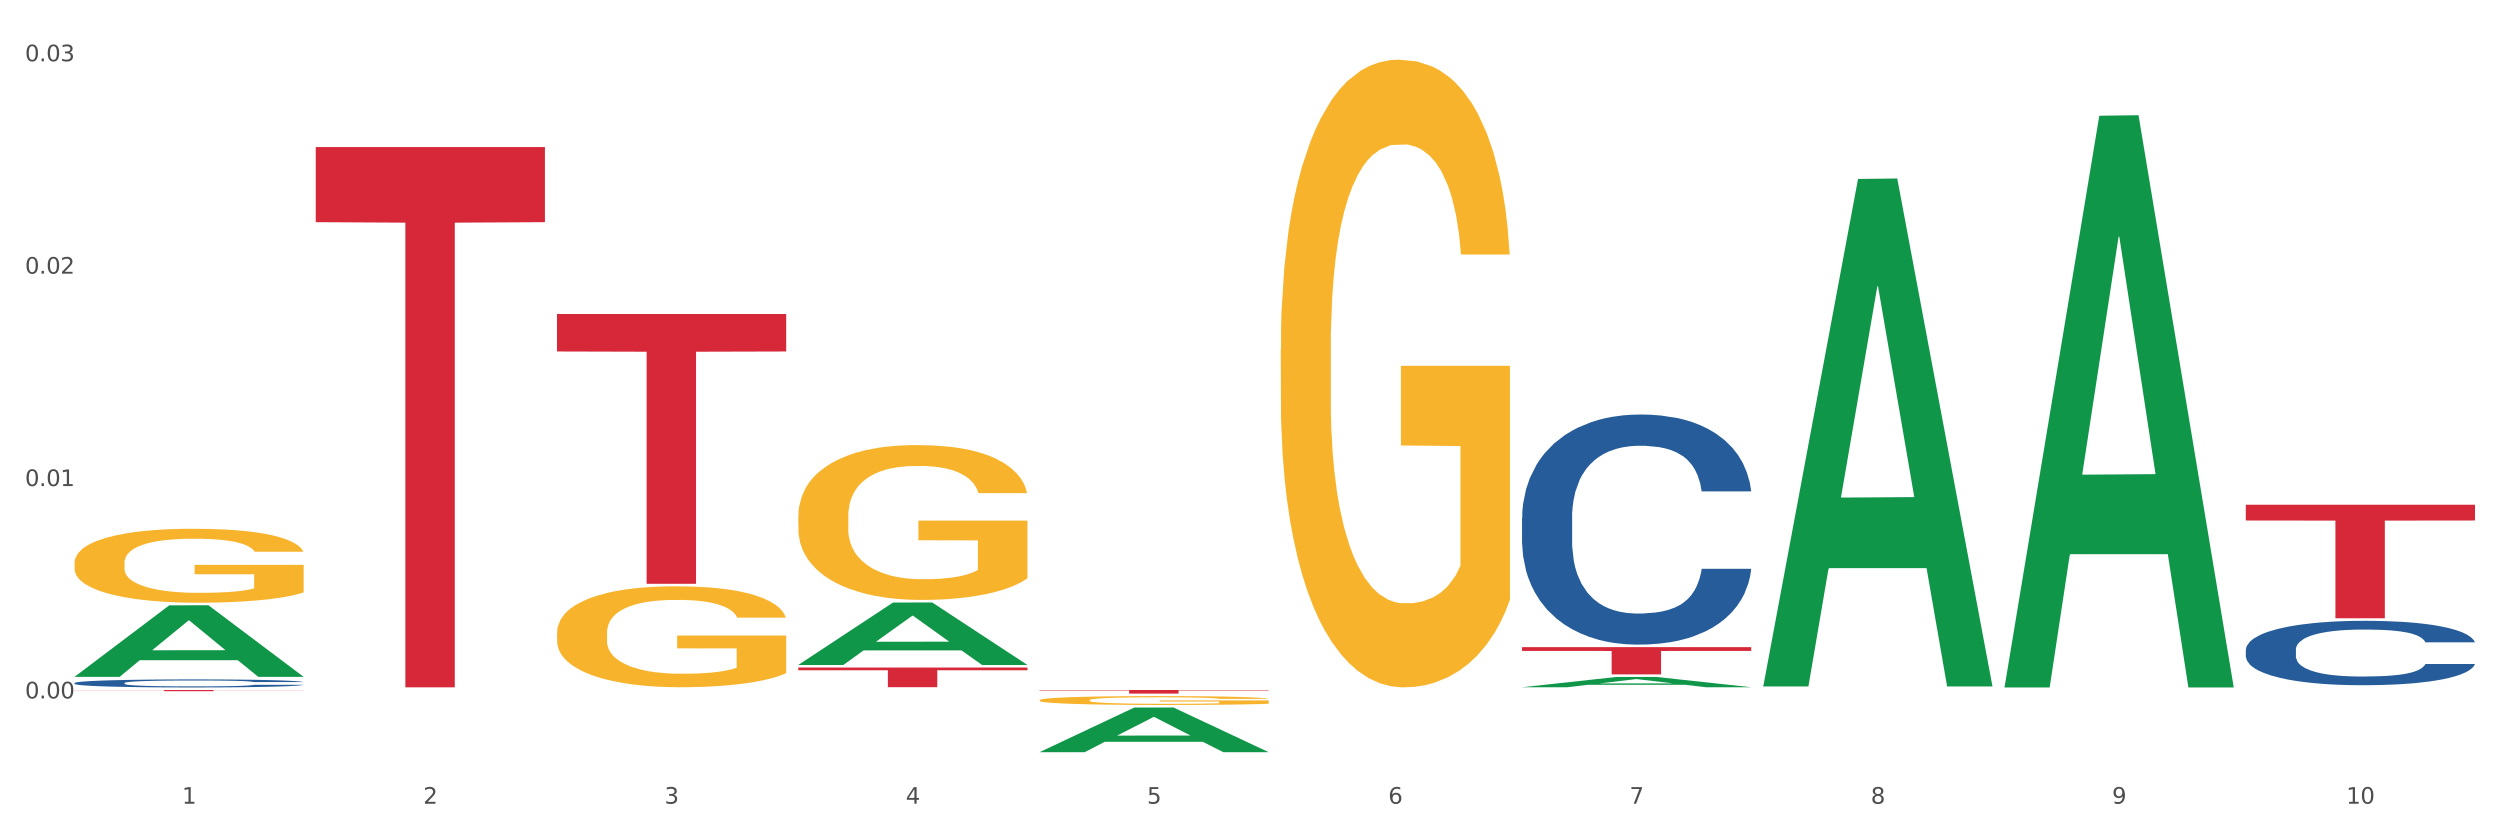 <?xml version="1.0" encoding="utf-8" standalone="no"?>
<!DOCTYPE svg PUBLIC "-//W3C//DTD SVG 1.1//EN"
  "http://www.w3.org/Graphics/SVG/1.1/DTD/svg11.dtd">
<svg xmlns:xlink="http://www.w3.org/1999/xlink" width="1080pt" height="360pt" viewBox="0 0 1080 360" xmlns="http://www.w3.org/2000/svg" version="1.1">
 <rect x="0" y="0" width="1080" height="360" fill="#333333" stroke="none"/>
 <defs>
  <style type="text/css">*{stroke-linejoin: round; stroke-linecap: butt}</style>
 </defs>
 <g id="figure_1">
  <g id="patch_1">
   <path d="M 0 360 
L 1080 360 
L 1080 0 
L 0 0 
z
" style="fill: #ffffff; stroke: #ffffff; stroke-linejoin: miter"/>
  </g>
  <g id="axes_1">
   <g id="matplotlib.axis_1">
    <g id="xtick_1">
     <g id="text_1">
      <!-- 1 -->
      <g style="fill: #4d4d4d" transform="translate(78.627 347.204) scale(0.096 -0.096)">
       <defs>
        <path id="DejaVuSans-31" d="M 794 531 
L 1825 531 
L 1825 4091 
L 703 3866 
L 703 4441 
L 1819 4666 
L 2450 4666 
L 2450 531 
L 3481 531 
L 3481 0 
L 794 0 
L 794 531 
z
" transform="scale(0.016)"/>
       </defs>
       <use xlink:href="#DejaVuSans-31"/>
      </g>
     </g>
    </g>
    <g id="xtick_2">
     <g id="text_2">
      <!-- 2 -->
      <g style="fill: #4d4d4d" transform="translate(182.851 347.204) scale(0.096 -0.096)">
       <defs>
        <path id="DejaVuSans-32" d="M 1228 531 
L 3431 531 
L 3431 0 
L 469 0 
L 469 531 
Q 828 903 1448 1529 
Q 2069 2156 2228 2338 
Q 2531 2678 2651 2914 
Q 2772 3150 2772 3378 
Q 2772 3750 2511 3984 
Q 2250 4219 1831 4219 
Q 1534 4219 1204 4116 
Q 875 4013 500 3803 
L 500 4441 
Q 881 4594 1212 4672 
Q 1544 4750 1819 4750 
Q 2544 4750 2975 4387 
Q 3406 4025 3406 3419 
Q 3406 3131 3298 2873 
Q 3191 2616 2906 2266 
Q 2828 2175 2409 1742 
Q 1991 1309 1228 531 
z
" transform="scale(0.016)"/>
       </defs>
       <use xlink:href="#DejaVuSans-32"/>
      </g>
     </g>
    </g>
    <g id="xtick_3">
     <g id="text_3">
      <!-- 3 -->
      <g style="fill: #4d4d4d" transform="translate(287.074 347.204) scale(0.096 -0.096)">
       <defs>
        <path id="DejaVuSans-33" d="M 2597 2516 
Q 3050 2419 3304 2112 
Q 3559 1806 3559 1356 
Q 3559 666 3084 287 
Q 2609 -91 1734 -91 
Q 1441 -91 1130 -33 
Q 819 25 488 141 
L 488 750 
Q 750 597 1062 519 
Q 1375 441 1716 441 
Q 2309 441 2620 675 
Q 2931 909 2931 1356 
Q 2931 1769 2642 2001 
Q 2353 2234 1838 2234 
L 1294 2234 
L 1294 2753 
L 1863 2753 
Q 2328 2753 2575 2939 
Q 2822 3125 2822 3475 
Q 2822 3834 2567 4026 
Q 2313 4219 1838 4219 
Q 1578 4219 1281 4162 
Q 984 4106 628 3988 
L 628 4550 
Q 988 4650 1302 4700 
Q 1616 4750 1894 4750 
Q 2613 4750 3031 4423 
Q 3450 4097 3450 3541 
Q 3450 3153 3228 2886 
Q 3006 2619 2597 2516 
z
" transform="scale(0.016)"/>
       </defs>
       <use xlink:href="#DejaVuSans-33"/>
      </g>
     </g>
    </g>
    <g id="xtick_4">
     <g id="text_4">
      <!-- 4 -->
      <g style="fill: #4d4d4d" transform="translate(391.298 347.204) scale(0.096 -0.096)">
       <defs>
        <path id="DejaVuSans-34" d="M 2419 4116 
L 825 1625 
L 2419 1625 
L 2419 4116 
z
M 2253 4666 
L 3047 4666 
L 3047 1625 
L 3713 1625 
L 3713 1100 
L 3047 1100 
L 3047 0 
L 2419 0 
L 2419 1100 
L 313 1100 
L 313 1709 
L 2253 4666 
z
" transform="scale(0.016)"/>
       </defs>
       <use xlink:href="#DejaVuSans-34"/>
      </g>
     </g>
    </g>
    <g id="xtick_5">
     <g id="text_5">
      <!-- 5 -->
      <g style="fill: #4d4d4d" transform="translate(495.522 347.204) scale(0.096 -0.096)">
       <defs>
        <path id="DejaVuSans-35" d="M 691 4666 
L 3169 4666 
L 3169 4134 
L 1269 4134 
L 1269 2991 
Q 1406 3038 1543 3061 
Q 1681 3084 1819 3084 
Q 2600 3084 3056 2656 
Q 3513 2228 3513 1497 
Q 3513 744 3044 326 
Q 2575 -91 1722 -91 
Q 1428 -91 1123 -41 
Q 819 9 494 109 
L 494 744 
Q 775 591 1075 516 
Q 1375 441 1709 441 
Q 2250 441 2565 725 
Q 2881 1009 2881 1497 
Q 2881 1984 2565 2268 
Q 2250 2553 1709 2553 
Q 1456 2553 1204 2497 
Q 953 2441 691 2322 
L 691 4666 
z
" transform="scale(0.016)"/>
       </defs>
       <use xlink:href="#DejaVuSans-35"/>
      </g>
     </g>
    </g>
    <g id="xtick_6">
     <g id="text_6">
      <!-- 6 -->
      <g style="fill: #4d4d4d" transform="translate(599.745 347.204) scale(0.096 -0.096)">
       <defs>
        <path id="DejaVuSans-36" d="M 2113 2584 
Q 1688 2584 1439 2293 
Q 1191 2003 1191 1497 
Q 1191 994 1439 701 
Q 1688 409 2113 409 
Q 2538 409 2786 701 
Q 3034 994 3034 1497 
Q 3034 2003 2786 2293 
Q 2538 2584 2113 2584 
z
M 3366 4563 
L 3366 3988 
Q 3128 4100 2886 4159 
Q 2644 4219 2406 4219 
Q 1781 4219 1451 3797 
Q 1122 3375 1075 2522 
Q 1259 2794 1537 2939 
Q 1816 3084 2150 3084 
Q 2853 3084 3261 2657 
Q 3669 2231 3669 1497 
Q 3669 778 3244 343 
Q 2819 -91 2113 -91 
Q 1303 -91 875 529 
Q 447 1150 447 2328 
Q 447 3434 972 4092 
Q 1497 4750 2381 4750 
Q 2619 4750 2861 4703 
Q 3103 4656 3366 4563 
z
" transform="scale(0.016)"/>
       </defs>
       <use xlink:href="#DejaVuSans-36"/>
      </g>
     </g>
    </g>
    <g id="xtick_7">
     <g id="text_7">
      <!-- 7 -->
      <g style="fill: #4d4d4d" transform="translate(703.969 347.204) scale(0.096 -0.096)">
       <defs>
        <path id="DejaVuSans-37" d="M 525 4666 
L 3525 4666 
L 3525 4397 
L 1831 0 
L 1172 0 
L 2766 4134 
L 525 4134 
L 525 4666 
z
" transform="scale(0.016)"/>
       </defs>
       <use xlink:href="#DejaVuSans-37"/>
      </g>
     </g>
    </g>
    <g id="xtick_8">
     <g id="text_8">
      <!-- 8 -->
      <g style="fill: #4d4d4d" transform="translate(808.193 347.204) scale(0.096 -0.096)">
       <defs>
        <path id="DejaVuSans-38" d="M 2034 2216 
Q 1584 2216 1326 1975 
Q 1069 1734 1069 1313 
Q 1069 891 1326 650 
Q 1584 409 2034 409 
Q 2484 409 2743 651 
Q 3003 894 3003 1313 
Q 3003 1734 2745 1975 
Q 2488 2216 2034 2216 
z
M 1403 2484 
Q 997 2584 770 2862 
Q 544 3141 544 3541 
Q 544 4100 942 4425 
Q 1341 4750 2034 4750 
Q 2731 4750 3128 4425 
Q 3525 4100 3525 3541 
Q 3525 3141 3298 2862 
Q 3072 2584 2669 2484 
Q 3125 2378 3379 2068 
Q 3634 1759 3634 1313 
Q 3634 634 3220 271 
Q 2806 -91 2034 -91 
Q 1263 -91 848 271 
Q 434 634 434 1313 
Q 434 1759 690 2068 
Q 947 2378 1403 2484 
z
M 1172 3481 
Q 1172 3119 1398 2916 
Q 1625 2713 2034 2713 
Q 2441 2713 2670 2916 
Q 2900 3119 2900 3481 
Q 2900 3844 2670 4047 
Q 2441 4250 2034 4250 
Q 1625 4250 1398 4047 
Q 1172 3844 1172 3481 
z
" transform="scale(0.016)"/>
       </defs>
       <use xlink:href="#DejaVuSans-38"/>
      </g>
     </g>
    </g>
    <g id="xtick_9">
     <g id="text_9">
      <!-- 9 -->
      <g style="fill: #4d4d4d" transform="translate(912.416 347.204) scale(0.096 -0.096)">
       <defs>
        <path id="DejaVuSans-39" d="M 703 97 
L 703 672 
Q 941 559 1184 500 
Q 1428 441 1663 441 
Q 2288 441 2617 861 
Q 2947 1281 2994 2138 
Q 2813 1869 2534 1725 
Q 2256 1581 1919 1581 
Q 1219 1581 811 2004 
Q 403 2428 403 3163 
Q 403 3881 828 4315 
Q 1253 4750 1959 4750 
Q 2769 4750 3195 4129 
Q 3622 3509 3622 2328 
Q 3622 1225 3098 567 
Q 2575 -91 1691 -91 
Q 1453 -91 1209 -44 
Q 966 3 703 97 
z
M 1959 2075 
Q 2384 2075 2632 2365 
Q 2881 2656 2881 3163 
Q 2881 3666 2632 3958 
Q 2384 4250 1959 4250 
Q 1534 4250 1286 3958 
Q 1038 3666 1038 3163 
Q 1038 2656 1286 2365 
Q 1534 2075 1959 2075 
z
" transform="scale(0.016)"/>
       </defs>
       <use xlink:href="#DejaVuSans-39"/>
      </g>
     </g>
    </g>
    <g id="xtick_10">
     <g id="text_10">
      <!-- 10 -->
      <g style="fill: #4d4d4d" transform="translate(1013.586 347.204) scale(0.096 -0.096)">
       <defs>
        <path id="DejaVuSans-30" d="M 2034 4250 
Q 1547 4250 1301 3770 
Q 1056 3291 1056 2328 
Q 1056 1369 1301 889 
Q 1547 409 2034 409 
Q 2525 409 2770 889 
Q 3016 1369 3016 2328 
Q 3016 3291 2770 3770 
Q 2525 4250 2034 4250 
z
M 2034 4750 
Q 2819 4750 3233 4129 
Q 3647 3509 3647 2328 
Q 3647 1150 3233 529 
Q 2819 -91 2034 -91 
Q 1250 -91 836 529 
Q 422 1150 422 2328 
Q 422 3509 836 4129 
Q 1250 4750 2034 4750 
z
" transform="scale(0.016)"/>
       </defs>
       <use xlink:href="#DejaVuSans-31"/>
       <use xlink:href="#DejaVuSans-30" transform="translate(63.623 0)"/>
      </g>
     </g>
    </g>
    <g id="xtick_11"/>
    <g id="xtick_12"/>
    <g id="xtick_13"/>
    <g id="xtick_14"/>
    <g id="xtick_15"/>
    <g id="xtick_16"/>
    <g id="xtick_17"/>
    <g id="xtick_18"/>
    <g id="xtick_19"/>
   </g>
   <g id="matplotlib.axis_2">
    <g id="ytick_1">
     <g id="text_11">
      <!-- 0.00 -->
      <g style="fill: #4d4d4d" transform="translate(10.8 301.715) scale(0.096 -0.096)">
       <defs>
        <path id="DejaVuSans-2e" d="M 684 794 
L 1344 794 
L 1344 0 
L 684 0 
L 684 794 
z
" transform="scale(0.016)"/>
       </defs>
       <use xlink:href="#DejaVuSans-30"/>
       <use xlink:href="#DejaVuSans-2e" transform="translate(63.623 0)"/>
       <use xlink:href="#DejaVuSans-30" transform="translate(95.41 0)"/>
       <use xlink:href="#DejaVuSans-30" transform="translate(159.033 0)"/>
      </g>
     </g>
    </g>
    <g id="ytick_2">
     <g id="text_12">
      <!-- 0.01 -->
      <g style="fill: #4d4d4d" transform="translate(10.8 209.969) scale(0.096 -0.096)">
       <use xlink:href="#DejaVuSans-30"/>
       <use xlink:href="#DejaVuSans-2e" transform="translate(63.623 0)"/>
       <use xlink:href="#DejaVuSans-30" transform="translate(95.41 0)"/>
       <use xlink:href="#DejaVuSans-31" transform="translate(159.033 0)"/>
      </g>
     </g>
    </g>
    <g id="ytick_3">
     <g id="text_13">
      <!-- 0.02 -->
      <g style="fill: #4d4d4d" transform="translate(10.8 118.223) scale(0.096 -0.096)">
       <use xlink:href="#DejaVuSans-30"/>
       <use xlink:href="#DejaVuSans-2e" transform="translate(63.623 0)"/>
       <use xlink:href="#DejaVuSans-30" transform="translate(95.41 0)"/>
       <use xlink:href="#DejaVuSans-32" transform="translate(159.033 0)"/>
      </g>
     </g>
    </g>
    <g id="ytick_4">
     <g id="text_14">
      <!-- 0.03 -->
      <g style="fill: #4d4d4d" transform="translate(10.8 26.476) scale(0.096 -0.096)">
       <use xlink:href="#DejaVuSans-30"/>
       <use xlink:href="#DejaVuSans-2e" transform="translate(63.623 0)"/>
       <use xlink:href="#DejaVuSans-30" transform="translate(95.41 0)"/>
       <use xlink:href="#DejaVuSans-33" transform="translate(159.033 0)"/>
      </g>
     </g>
    </g>
    <g id="ytick_5"/>
    <g id="ytick_6"/>
    <g id="ytick_7"/>
   </g>
   <g id="PolyCollection_1">
    <path d="M 32.175 292.358 
L 32.277 292.329 
L 73.107 261.501 
L 90.051 261.472 
L 131.187 292.416 
L 111.589 292.416 
L 102.709 285.21 
L 60.552 285.21 
L 60.246 285.327 
L 51.671 292.416 
L 32.175 292.416 
L 32.175 292.358 
L 65.86 280.91 
L 97.401 280.881 
L 81.783 268.067 
L 81.579 268.009 
L 81.375 268.096 
L 65.758 280.881 
L 65.86 280.91 
L 32.175 292.358 
z
" clip-path="url(#p66485e012e)" style="fill: #109648"/>
    <path d="M 344.846 223.187 
L 344.963 223.126 
L 344.963 220.926 
L 345.197 219.032 
L 346.366 214.449 
L 348.119 210.661 
L 349.405 208.644 
L 350.691 206.995 
L 352.21 205.345 
L 354.081 203.634 
L 357.471 201.129 
L 359.575 199.846 
L 362.147 198.501 
L 366.823 196.546 
L 370.213 195.446 
L 373.72 194.53 
L 379.448 193.43 
L 383.188 192.941 
L 387.163 192.574 
L 391.956 192.33 
L 395.579 192.269 
L 403.529 192.452 
L 410.309 193.002 
L 413.582 193.43 
L 417.79 194.163 
L 420.011 194.652 
L 423.635 195.629 
L 427.376 196.913 
L 429.947 198.012 
L 433.805 200.09 
L 436.728 202.168 
L 439.416 204.734 
L 440.819 206.506 
L 441.871 208.156 
L 442.806 210.05 
L 443.741 213.044 
L 422.7 213.044 
L 421.882 210.905 
L 420.596 208.889 
L 418.725 206.934 
L 417.089 205.712 
L 414.283 204.184 
L 411.711 203.206 
L 409.023 202.473 
L 405.75 201.862 
L 403.178 201.556 
L 399.554 201.312 
L 392.423 201.373 
L 387.63 201.862 
L 384.357 202.473 
L 382.253 203.023 
L 380.383 203.634 
L 378.279 204.489 
L 375.824 205.773 
L 374.07 206.934 
L 372.317 208.4 
L 370.914 209.867 
L 369.628 211.577 
L 368.576 213.411 
L 367.758 215.305 
L 367.056 217.627 
L 366.472 221.476 
L 366.472 229.847 
L 366.706 231.742 
L 367.29 234.247 
L 367.992 236.141 
L 369.161 238.402 
L 370.213 239.929 
L 372.2 242.129 
L 374.421 243.962 
L 376.174 245.123 
L 377.928 246.101 
L 380.967 247.445 
L 384.357 248.545 
L 387.28 249.217 
L 391.254 249.828 
L 393.943 250.073 
L 396.281 250.195 
L 402.009 250.195 
L 406.1 250.011 
L 410.659 249.584 
L 414.166 249.034 
L 417.089 248.362 
L 420.362 247.262 
L 422.466 246.223 
L 422.466 233.452 
L 396.748 233.391 
L 396.748 224.898 
L 443.858 224.898 
L 443.858 249.828 
L 441.871 251.111 
L 439.65 252.272 
L 437.312 253.311 
L 433.805 254.594 
L 429.597 255.816 
L 425.856 256.672 
L 421.882 257.405 
L 417.206 258.077 
L 411.127 258.688 
L 407.386 258.933 
L 402.71 259.116 
L 397.216 259.177 
L 392.423 259.055 
L 387.747 258.749 
L 382.838 258.199 
L 378.045 257.405 
L 374.421 256.611 
L 370.797 255.633 
L 366.94 254.35 
L 363.9 253.128 
L 361.562 252.028 
L 358.99 250.622 
L 356.185 248.789 
L 354.081 247.14 
L 352.21 245.429 
L 350.223 243.229 
L 348.82 241.335 
L 347.418 238.952 
L 346.599 237.18 
L 345.664 234.43 
L 344.963 230.581 
L 344.846 223.187 
z
" clip-path="url(#p66485e012e)" style="fill: #f7b32b"/>
    <path d="M 449.069 302.486 
L 449.186 302.482 
L 449.186 302.356 
L 449.42 302.248 
L 450.589 301.985 
L 452.343 301.767 
L 453.628 301.652 
L 454.914 301.557 
L 456.434 301.463 
L 458.304 301.364 
L 461.694 301.221 
L 463.799 301.147 
L 466.37 301.07 
L 471.046 300.958 
L 474.436 300.895 
L 477.943 300.842 
L 483.671 300.779 
L 487.412 300.751 
L 491.386 300.73 
L 496.179 300.716 
L 499.803 300.713 
L 507.752 300.723 
L 514.532 300.755 
L 517.805 300.779 
L 522.014 300.821 
L 524.235 300.849 
L 527.859 300.905 
L 531.599 300.979 
L 534.171 301.042 
L 538.029 301.161 
L 540.951 301.28 
L 543.64 301.428 
L 545.043 301.529 
L 546.095 301.624 
L 547.03 301.732 
L 547.965 301.904 
L 526.923 301.904 
L 526.105 301.781 
L 524.819 301.666 
L 522.949 301.554 
L 521.312 301.484 
L 518.507 301.396 
L 515.935 301.34 
L 513.246 301.298 
L 509.973 301.263 
L 507.401 301.245 
L 503.778 301.231 
L 496.647 301.235 
L 491.854 301.263 
L 488.581 301.298 
L 486.477 301.329 
L 484.606 301.364 
L 482.502 301.414 
L 480.047 301.487 
L 478.294 301.554 
L 476.54 301.638 
L 475.138 301.722 
L 473.852 301.82 
L 472.8 301.925 
L 471.981 302.034 
L 471.28 302.167 
L 470.696 302.388 
L 470.696 302.868 
L 470.929 302.976 
L 471.514 303.12 
L 472.215 303.229 
L 473.384 303.358 
L 474.436 303.446 
L 476.424 303.572 
L 478.645 303.677 
L 480.398 303.744 
L 482.152 303.8 
L 485.191 303.877 
L 488.581 303.94 
L 491.503 303.979 
L 495.478 304.014 
L 498.167 304.028 
L 500.505 304.035 
L 506.232 304.035 
L 510.324 304.024 
L 514.883 304 
L 518.39 303.968 
L 521.312 303.93 
L 524.585 303.866 
L 526.69 303.807 
L 526.69 303.075 
L 500.972 303.071 
L 500.972 302.584 
L 548.082 302.584 
L 548.082 304.014 
L 546.095 304.087 
L 543.874 304.154 
L 541.536 304.213 
L 538.029 304.287 
L 533.82 304.357 
L 530.08 304.406 
L 526.105 304.448 
L 521.429 304.487 
L 515.351 304.522 
L 511.61 304.536 
L 506.934 304.546 
L 501.44 304.55 
L 496.647 304.543 
L 491.971 304.525 
L 487.061 304.494 
L 482.268 304.448 
L 478.645 304.403 
L 475.021 304.347 
L 471.163 304.273 
L 468.124 304.203 
L 465.786 304.14 
L 463.214 304.059 
L 460.409 303.954 
L 458.304 303.859 
L 456.434 303.761 
L 454.447 303.635 
L 453.044 303.527 
L 451.641 303.39 
L 450.823 303.288 
L 449.888 303.131 
L 449.186 302.91 
L 449.069 302.486 
z
" clip-path="url(#p66485e012e)" style="fill: #f7b32b"/>
    <path d="M 553.293 151.08 
L 553.41 150.832 
L 553.41 141.916 
L 553.644 134.238 
L 554.813 115.663 
L 556.566 100.308 
L 557.852 92.135 
L 559.138 85.448 
L 560.658 78.761 
L 562.528 71.826 
L 565.918 61.671 
L 568.022 56.47 
L 570.594 51.022 
L 575.27 43.096 
L 578.66 38.638 
L 582.167 34.923 
L 587.895 30.465 
L 591.636 28.484 
L 595.61 26.998 
L 600.403 26.007 
L 604.027 25.759 
L 611.976 26.503 
L 618.756 28.732 
L 622.029 30.465 
L 626.237 33.437 
L 628.458 35.419 
L 632.082 39.381 
L 635.823 44.582 
L 638.395 49.04 
L 642.252 57.461 
L 645.175 65.882 
L 647.863 76.284 
L 649.266 83.466 
L 650.318 90.153 
L 651.253 97.831 
L 652.189 109.967 
L 631.147 109.967 
L 630.329 101.299 
L 629.043 93.125 
L 627.173 85.2 
L 625.536 80.247 
L 622.73 74.055 
L 620.159 70.092 
L 617.47 67.12 
L 614.197 64.644 
L 611.625 63.405 
L 608.001 62.414 
L 600.87 62.662 
L 596.078 64.644 
L 592.805 67.12 
L 590.7 69.349 
L 588.83 71.826 
L 586.726 75.293 
L 584.271 80.494 
L 582.518 85.2 
L 580.764 91.144 
L 579.361 97.088 
L 578.075 104.023 
L 577.023 111.453 
L 576.205 119.131 
L 575.504 128.542 
L 574.919 144.145 
L 574.919 178.076 
L 575.153 185.754 
L 575.737 195.908 
L 576.439 203.586 
L 577.608 212.75 
L 578.66 218.941 
L 580.647 227.857 
L 582.868 235.287 
L 584.622 239.993 
L 586.375 243.956 
L 589.415 249.405 
L 592.805 253.863 
L 595.727 256.587 
L 599.702 259.064 
L 602.39 260.054 
L 604.728 260.55 
L 610.456 260.55 
L 614.548 259.807 
L 619.107 258.073 
L 622.613 255.844 
L 625.536 253.12 
L 628.809 248.662 
L 630.913 244.451 
L 630.913 192.688 
L 605.196 192.441 
L 605.196 158.015 
L 652.306 158.015 
L 652.306 259.064 
L 650.318 264.265 
L 648.097 268.97 
L 645.759 273.181 
L 642.252 278.382 
L 638.044 283.335 
L 634.303 286.803 
L 630.329 289.775 
L 625.653 292.499 
L 619.574 294.976 
L 615.833 295.966 
L 611.158 296.709 
L 605.663 296.957 
L 600.87 296.462 
L 596.195 295.223 
L 591.285 292.994 
L 586.492 289.775 
L 582.868 286.555 
L 579.244 282.592 
L 575.387 277.391 
L 572.347 272.438 
L 570.009 267.98 
L 567.438 262.283 
L 564.632 254.853 
L 562.528 248.166 
L 560.658 241.231 
L 558.67 232.315 
L 557.268 224.638 
L 555.865 214.979 
L 555.047 207.796 
L 554.111 196.651 
L 553.41 181.048 
L 553.293 151.08 
z
" clip-path="url(#p66485e012e)" style="fill: #f7b32b"/>
    <path d="M 32.175 298.068 
L 131.187 298.068 
L 131.187 298.141 
L 92.239 298.141 
L 92.239 298.59 
L 70.888 298.59 
L 70.888 298.141 
L 32.175 298.141 
L 32.175 298.069 
L 32.175 298.068 
z
" clip-path="url(#p66485e012e)" style="fill: #d62839"/>
    <path d="M 136.399 63.538 
L 235.411 63.538 
L 235.411 95.973 
L 196.463 96.192 
L 196.463 296.938 
L 175.112 296.938 
L 175.112 96.192 
L 136.399 95.973 
L 136.399 63.758 
L 136.399 63.538 
z
" clip-path="url(#p66485e012e)" style="fill: #d62839"/>
    <path d="M 970.188 280.692 
L 970.305 280.667 
L 970.305 279.956 
L 970.656 278.99 
L 971.943 277.211 
L 973.582 275.865 
L 976.39 274.289 
L 977.912 273.629 
L 979.902 272.892 
L 983.998 271.698 
L 988.679 270.681 
L 991.956 270.122 
L 994.414 269.767 
L 999.915 269.132 
L 1003.075 268.852 
L 1006.352 268.623 
L 1009.161 268.471 
L 1013.842 268.293 
L 1017.587 268.217 
L 1021.917 268.191 
L 1025.546 268.217 
L 1030.344 268.319 
L 1037.366 268.623 
L 1040.058 268.801 
L 1043.686 269.106 
L 1047.431 269.513 
L 1050.474 269.919 
L 1053.985 270.504 
L 1057.613 271.266 
L 1061.125 272.231 
L 1063.582 273.121 
L 1065.572 274.061 
L 1067.327 275.204 
L 1068.615 276.449 
L 1069.2 277.491 
L 1047.782 277.491 
L 1047.197 276.551 
L 1046.027 275.534 
L 1044.857 274.848 
L 1043.569 274.289 
L 1041.58 273.654 
L 1039.824 273.248 
L 1036.898 272.765 
L 1034.206 272.46 
L 1031.983 272.282 
L 1029.291 272.13 
L 1023.556 271.977 
L 1019.46 271.977 
L 1016.885 272.028 
L 1013.725 272.155 
L 1011.033 272.333 
L 1007.873 272.638 
L 1005.415 272.968 
L 1002.958 273.4 
L 1001.553 273.705 
L 999.447 274.264 
L 998.042 274.721 
L 996.17 275.509 
L 995.116 276.068 
L 993.244 277.516 
L 992.424 278.583 
L 992.073 279.32 
L 991.839 280.133 
L 991.839 284.097 
L 992.541 285.876 
L 993.127 286.638 
L 994.063 287.502 
L 995.818 288.62 
L 998.393 289.712 
L 1001.085 290.5 
L 1003.309 290.983 
L 1005.415 291.338 
L 1007.522 291.618 
L 1010.097 291.872 
L 1012.203 292.024 
L 1015.363 292.177 
L 1019.109 292.253 
L 1022.035 292.253 
L 1028.003 292.126 
L 1030.695 291.999 
L 1033.27 291.821 
L 1036.079 291.542 
L 1038.303 291.237 
L 1039.59 291.008 
L 1041.697 290.525 
L 1043.335 290.017 
L 1044.739 289.433 
L 1045.676 288.925 
L 1046.729 288.162 
L 1047.548 287.299 
L 1047.782 286.841 
L 1069.2 286.841 
L 1068.732 287.756 
L 1067.913 288.645 
L 1066.274 289.839 
L 1064.987 290.525 
L 1062.997 291.364 
L 1060.89 292.075 
L 1057.965 292.863 
L 1055.273 293.447 
L 1052.464 293.955 
L 1049.421 294.413 
L 1043.92 295.048 
L 1041.931 295.226 
L 1037.717 295.531 
L 1034.44 295.709 
L 1029.642 295.887 
L 1024.726 295.988 
L 1019.577 296.014 
L 1015.012 295.963 
L 1009.98 295.81 
L 1006.82 295.658 
L 1003.309 295.429 
L 999.212 295.073 
L 995.35 294.642 
L 991.722 294.133 
L 988.328 293.549 
L 985.168 292.888 
L 981.072 291.796 
L 978.029 290.729 
L 975.805 289.738 
L 974.284 288.899 
L 972.762 287.832 
L 971.943 287.095 
L 970.656 285.317 
L 970.188 283.665 
L 970.188 280.692 
z
" clip-path="url(#p66485e012e)" style="fill: #255c99"/>
    <path d="M 657.517 223.737 
L 657.634 223.646 
L 657.634 221.104 
L 657.985 217.654 
L 659.272 211.299 
L 660.911 206.487 
L 663.72 200.858 
L 665.241 198.497 
L 667.231 195.864 
L 671.327 191.597 
L 676.008 187.965 
L 679.285 185.968 
L 681.743 184.697 
L 687.244 182.427 
L 690.404 181.428 
L 693.681 180.611 
L 696.49 180.066 
L 701.171 179.431 
L 704.916 179.159 
L 709.247 179.068 
L 712.875 179.159 
L 717.673 179.522 
L 724.695 180.611 
L 727.387 181.247 
L 731.015 182.336 
L 734.76 183.789 
L 737.803 185.242 
L 741.314 187.33 
L 744.943 190.053 
L 748.454 193.504 
L 750.911 196.681 
L 752.901 200.04 
L 754.657 204.126 
L 755.944 208.575 
L 756.529 212.297 
L 735.112 212.297 
L 734.526 208.938 
L 733.356 205.306 
L 732.186 202.855 
L 730.898 200.858 
L 728.909 198.588 
L 727.153 197.135 
L 724.227 195.41 
L 721.535 194.321 
L 719.312 193.685 
L 716.62 193.14 
L 710.885 192.596 
L 706.789 192.596 
L 704.214 192.777 
L 701.054 193.231 
L 698.362 193.867 
L 695.202 194.956 
L 692.745 196.136 
L 690.287 197.68 
L 688.882 198.769 
L 686.776 200.767 
L 685.371 202.401 
L 683.499 205.216 
L 682.445 207.213 
L 680.573 212.388 
L 679.754 216.201 
L 679.402 218.834 
L 679.168 221.74 
L 679.168 235.903 
L 679.871 242.258 
L 680.456 244.982 
L 681.392 248.069 
L 683.148 252.064 
L 685.722 255.968 
L 688.414 258.782 
L 690.638 260.507 
L 692.745 261.779 
L 694.851 262.777 
L 697.426 263.685 
L 699.533 264.23 
L 702.693 264.775 
L 706.438 265.047 
L 709.364 265.047 
L 715.332 264.593 
L 718.024 264.139 
L 720.599 263.504 
L 723.408 262.505 
L 725.632 261.415 
L 726.919 260.598 
L 729.026 258.873 
L 730.664 257.057 
L 732.069 254.969 
L 733.005 253.153 
L 734.058 250.43 
L 734.877 247.343 
L 735.112 245.708 
L 756.529 245.708 
L 756.061 248.977 
L 755.242 252.155 
L 753.603 256.422 
L 752.316 258.873 
L 750.326 261.869 
L 748.22 264.411 
L 745.294 267.226 
L 742.602 269.314 
L 739.793 271.13 
L 736.75 272.764 
L 731.249 275.034 
L 729.26 275.67 
L 725.046 276.759 
L 721.769 277.395 
L 716.971 278.03 
L 712.055 278.393 
L 706.906 278.484 
L 702.341 278.303 
L 697.309 277.758 
L 694.149 277.213 
L 690.638 276.396 
L 686.542 275.125 
L 682.679 273.581 
L 679.051 271.766 
L 675.657 269.677 
L 672.497 267.317 
L 668.401 263.413 
L 665.358 259.6 
L 663.134 256.059 
L 661.613 253.063 
L 660.091 249.249 
L 659.272 246.616 
L 657.985 240.261 
L 657.517 234.36 
L 657.517 223.737 
z
" clip-path="url(#p66485e012e)" style="fill: #255c99"/>
    <path d="M 32.175 295.066 
L 32.292 295.063 
L 32.292 294.974 
L 32.643 294.854 
L 33.931 294.631 
L 35.569 294.463 
L 38.378 294.267 
L 39.899 294.184 
L 41.889 294.092 
L 45.985 293.943 
L 50.667 293.816 
L 53.944 293.746 
L 56.401 293.702 
L 61.902 293.623 
L 65.062 293.588 
L 68.339 293.559 
L 71.148 293.54 
L 75.829 293.518 
L 79.575 293.509 
L 83.905 293.505 
L 87.533 293.509 
L 92.331 293.521 
L 99.354 293.559 
L 102.045 293.581 
L 105.674 293.62 
L 109.419 293.67 
L 112.462 293.721 
L 115.973 293.794 
L 119.601 293.889 
L 123.112 294.01 
L 125.57 294.121 
L 127.559 294.238 
L 129.315 294.381 
L 130.602 294.536 
L 131.187 294.666 
L 109.77 294.666 
L 109.185 294.549 
L 108.014 294.422 
L 106.844 294.336 
L 105.557 294.267 
L 103.567 294.187 
L 101.811 294.137 
L 98.886 294.076 
L 96.194 294.038 
L 93.97 294.016 
L 91.278 293.997 
L 85.543 293.978 
L 81.447 293.978 
L 78.872 293.984 
L 75.712 294 
L 73.021 294.022 
L 69.861 294.06 
L 67.403 294.102 
L 64.945 294.156 
L 63.541 294.194 
L 61.434 294.263 
L 60.03 294.321 
L 58.157 294.419 
L 57.104 294.489 
L 55.231 294.67 
L 54.412 294.803 
L 54.061 294.895 
L 53.827 294.996 
L 53.827 295.491 
L 54.529 295.713 
L 55.114 295.808 
L 56.05 295.916 
L 57.806 296.056 
L 60.381 296.192 
L 63.072 296.29 
L 65.296 296.351 
L 67.403 296.395 
L 69.509 296.43 
L 72.084 296.462 
L 74.191 296.481 
L 77.351 296.5 
L 81.096 296.509 
L 84.022 296.509 
L 89.991 296.493 
L 92.683 296.478 
L 95.257 296.455 
L 98.066 296.421 
L 100.29 296.382 
L 101.577 296.354 
L 103.684 296.294 
L 105.322 296.23 
L 106.727 296.157 
L 107.663 296.094 
L 108.717 295.999 
L 109.536 295.891 
L 109.77 295.834 
L 131.187 295.834 
L 130.719 295.948 
L 129.9 296.059 
L 128.262 296.208 
L 126.974 296.294 
L 124.985 296.398 
L 122.878 296.487 
L 119.952 296.585 
L 117.26 296.658 
L 114.451 296.722 
L 111.408 296.779 
L 105.908 296.858 
L 103.918 296.88 
L 99.705 296.919 
L 96.428 296.941 
L 91.629 296.963 
L 86.714 296.976 
L 81.564 296.979 
L 77 296.972 
L 71.967 296.953 
L 68.807 296.934 
L 65.296 296.906 
L 61.2 296.861 
L 57.338 296.808 
L 53.71 296.744 
L 50.316 296.671 
L 47.156 296.589 
L 43.059 296.452 
L 40.016 296.319 
L 37.793 296.195 
L 36.271 296.091 
L 34.75 295.957 
L 33.931 295.865 
L 32.643 295.643 
L 32.175 295.437 
L 32.175 295.066 
z
" clip-path="url(#p66485e012e)" style="fill: #255c99"/>
    <path d="M 240.622 135.642 
L 339.635 135.642 
L 339.635 151.839 
L 300.687 151.949 
L 300.687 252.195 
L 279.336 252.195 
L 279.336 151.949 
L 240.622 151.839 
L 240.622 135.752 
L 240.622 135.642 
z
" clip-path="url(#p66485e012e)" style="fill: #d62839"/>
    <path d="M 344.846 288.361 
L 443.858 288.361 
L 443.858 289.542 
L 404.91 289.55 
L 404.91 296.859 
L 383.559 296.859 
L 383.559 289.55 
L 344.846 289.542 
L 344.846 288.369 
L 344.846 288.361 
z
" clip-path="url(#p66485e012e)" style="fill: #d62839"/>
    <path d="M 449.069 298.068 
L 548.082 298.068 
L 548.082 298.284 
L 509.134 298.286 
L 509.134 299.623 
L 487.783 299.623 
L 487.783 298.286 
L 449.069 298.284 
L 449.069 298.07 
L 449.069 298.068 
z
" clip-path="url(#p66485e012e)" style="fill: #d62839"/>
    <path d="M 657.517 279.573 
L 756.529 279.573 
L 756.529 281.208 
L 717.581 281.219 
L 717.581 291.335 
L 696.23 291.335 
L 696.23 281.219 
L 657.517 281.208 
L 657.517 279.584 
L 657.517 279.573 
z
" clip-path="url(#p66485e012e)" style="fill: #d62839"/>
    <path d="M 970.188 218.036 
L 1069.2 218.036 
L 1069.2 224.855 
L 1030.252 224.901 
L 1030.252 267.102 
L 1008.901 267.102 
L 1008.901 224.901 
L 970.188 224.855 
L 970.188 218.082 
L 970.188 218.036 
z
" clip-path="url(#p66485e012e)" style="fill: #d62839"/>
    <path d="M 240.622 273.434 
L 240.739 273.394 
L 240.739 271.96 
L 240.973 270.726 
L 242.142 267.739 
L 243.895 265.27 
L 245.181 263.956 
L 246.467 262.881 
L 247.987 261.806 
L 249.857 260.691 
L 253.247 259.058 
L 255.351 258.222 
L 257.923 257.346 
L 262.599 256.071 
L 265.989 255.355 
L 269.496 254.757 
L 275.224 254.041 
L 278.965 253.722 
L 282.939 253.483 
L 287.732 253.324 
L 291.356 253.284 
L 299.305 253.403 
L 306.085 253.762 
L 309.358 254.041 
L 313.566 254.518 
L 315.788 254.837 
L 319.411 255.474 
L 323.152 256.31 
L 325.724 257.027 
L 329.581 258.381 
L 332.504 259.735 
L 335.193 261.408 
L 336.595 262.562 
L 337.647 263.638 
L 338.583 264.872 
L 339.518 266.823 
L 318.476 266.823 
L 317.658 265.43 
L 316.372 264.115 
L 314.502 262.841 
L 312.865 262.045 
L 310.06 261.049 
L 307.488 260.412 
L 304.799 259.934 
L 301.526 259.536 
L 298.954 259.337 
L 295.33 259.178 
L 288.2 259.217 
L 283.407 259.536 
L 280.134 259.934 
L 278.03 260.293 
L 276.159 260.691 
L 274.055 261.248 
L 271.6 262.085 
L 269.847 262.841 
L 268.093 263.797 
L 266.69 264.753 
L 265.405 265.868 
L 264.352 267.062 
L 263.534 268.297 
L 262.833 269.81 
L 262.248 272.319 
L 262.248 277.774 
L 262.482 279.009 
L 263.067 280.641 
L 263.768 281.876 
L 264.937 283.349 
L 265.989 284.345 
L 267.976 285.778 
L 270.197 286.973 
L 271.951 287.73 
L 273.704 288.367 
L 276.744 289.243 
L 280.134 289.96 
L 283.056 290.398 
L 287.031 290.796 
L 289.719 290.955 
L 292.057 291.035 
L 297.785 291.035 
L 301.877 290.915 
L 306.436 290.637 
L 309.943 290.278 
L 312.865 289.84 
L 316.138 289.123 
L 318.242 288.446 
L 318.242 280.124 
L 292.525 280.084 
L 292.525 274.549 
L 339.635 274.549 
L 339.635 290.796 
L 337.647 291.632 
L 335.426 292.389 
L 333.088 293.066 
L 329.581 293.902 
L 325.373 294.698 
L 321.632 295.256 
L 317.658 295.734 
L 312.982 296.172 
L 306.903 296.57 
L 303.163 296.729 
L 298.487 296.849 
L 292.992 296.889 
L 288.2 296.809 
L 283.524 296.61 
L 278.614 296.251 
L 273.821 295.734 
L 270.197 295.216 
L 266.574 294.579 
L 262.716 293.743 
L 259.677 292.946 
L 257.339 292.229 
L 254.767 291.314 
L 251.961 290.119 
L 249.857 289.044 
L 247.987 287.929 
L 246 286.495 
L 244.597 285.261 
L 243.194 283.708 
L 242.376 282.553 
L 241.441 280.761 
L 240.739 278.252 
L 240.622 273.434 
z
" clip-path="url(#p66485e012e)" style="fill: #f7b32b"/>
    <path d="M 32.175 243.193 
L 32.292 243.164 
L 32.292 242.113 
L 32.526 241.209 
L 33.695 239.02 
L 35.448 237.21 
L 36.734 236.247 
L 38.02 235.459 
L 39.54 234.671 
L 41.41 233.854 
L 44.8 232.658 
L 46.904 232.045 
L 49.476 231.403 
L 54.152 230.469 
L 57.542 229.944 
L 61.049 229.506 
L 66.777 228.98 
L 70.517 228.747 
L 74.492 228.572 
L 79.285 228.455 
L 82.909 228.426 
L 90.858 228.514 
L 97.638 228.776 
L 100.911 228.98 
L 105.119 229.331 
L 107.34 229.564 
L 110.964 230.031 
L 114.705 230.644 
L 117.277 231.169 
L 121.134 232.162 
L 124.057 233.154 
L 126.745 234.38 
L 128.148 235.226 
L 129.2 236.014 
L 130.135 236.919 
L 131.071 238.349 
L 110.029 238.349 
L 109.211 237.327 
L 107.925 236.364 
L 106.054 235.43 
L 104.418 234.846 
L 101.612 234.117 
L 99.041 233.65 
L 96.352 233.3 
L 93.079 233.008 
L 90.507 232.862 
L 86.883 232.745 
L 79.752 232.774 
L 74.96 233.008 
L 71.686 233.3 
L 69.582 233.562 
L 67.712 233.854 
L 65.608 234.263 
L 63.153 234.876 
L 61.399 235.43 
L 59.646 236.131 
L 58.243 236.831 
L 56.957 237.648 
L 55.905 238.524 
L 55.087 239.428 
L 54.386 240.537 
L 53.801 242.376 
L 53.801 246.374 
L 54.035 247.279 
L 54.619 248.475 
L 55.321 249.38 
L 56.49 250.46 
L 57.542 251.19 
L 59.529 252.24 
L 61.75 253.116 
L 63.504 253.67 
L 65.257 254.137 
L 68.296 254.779 
L 71.686 255.304 
L 74.609 255.625 
L 78.583 255.917 
L 81.272 256.034 
L 83.61 256.092 
L 89.338 256.092 
L 93.429 256.005 
L 97.988 255.801 
L 101.495 255.538 
L 104.418 255.217 
L 107.691 254.692 
L 109.795 254.195 
L 109.795 248.096 
L 84.078 248.067 
L 84.078 244.01 
L 131.187 244.01 
L 131.187 255.917 
L 129.2 256.53 
L 126.979 257.085 
L 124.641 257.581 
L 121.134 258.194 
L 116.926 258.777 
L 113.185 259.186 
L 109.211 259.536 
L 104.535 259.857 
L 98.456 260.149 
L 94.715 260.266 
L 90.039 260.353 
L 84.545 260.382 
L 79.752 260.324 
L 75.076 260.178 
L 70.167 259.916 
L 65.374 259.536 
L 61.75 259.157 
L 58.126 258.69 
L 54.269 258.077 
L 51.229 257.493 
L 48.891 256.968 
L 46.32 256.297 
L 43.514 255.421 
L 41.41 254.633 
L 39.54 253.816 
L 37.552 252.765 
L 36.15 251.861 
L 34.747 250.723 
L 33.928 249.876 
L 32.993 248.563 
L 32.292 246.724 
L 32.175 243.193 
z
" clip-path="url(#p66485e012e)" style="fill: #f7b32b"/>
    <path d="M 865.964 296.515 
L 866.066 296.282 
L 906.896 49.997 
L 923.84 49.765 
L 964.976 296.979 
L 945.378 296.979 
L 936.498 239.412 
L 894.341 239.412 
L 894.034 240.34 
L 885.46 296.979 
L 865.964 296.979 
L 865.964 296.515 
L 899.649 205.057 
L 931.19 204.825 
L 915.572 102.457 
L 915.368 101.993 
L 915.164 102.689 
L 899.547 204.825 
L 899.649 205.057 
L 865.964 296.515 
z
" clip-path="url(#p66485e012e)" style="fill: #109648"/>
    <path d="M 344.846 287.221 
L 344.948 287.195 
L 385.778 260.292 
L 402.722 260.266 
L 443.858 287.272 
L 424.26 287.272 
L 415.379 280.983 
L 373.223 280.983 
L 372.916 281.084 
L 364.342 287.272 
L 344.846 287.272 
L 344.846 287.221 
L 378.53 277.23 
L 410.072 277.205 
L 394.454 266.022 
L 394.25 265.972 
L 394.046 266.048 
L 378.428 277.205 
L 378.53 277.23 
L 344.846 287.221 
z
" clip-path="url(#p66485e012e)" style="fill: #109648"/>
    <path d="M 449.069 324.913 
L 449.172 324.895 
L 490.001 305.657 
L 506.946 305.639 
L 548.082 324.95 
L 528.484 324.95 
L 519.603 320.453 
L 477.446 320.453 
L 477.14 320.525 
L 468.566 324.95 
L 449.069 324.95 
L 449.069 324.913 
L 482.754 317.769 
L 514.295 317.751 
L 498.678 309.755 
L 498.474 309.719 
L 498.269 309.773 
L 482.652 317.751 
L 482.754 317.769 
L 449.069 324.913 
z
" clip-path="url(#p66485e012e)" style="fill: #109648"/>
    <path d="M 657.517 296.879 
L 657.619 296.874 
L 698.449 292.428 
L 715.393 292.424 
L 756.529 296.887 
L 736.931 296.887 
L 728.05 295.848 
L 685.893 295.848 
L 685.587 295.864 
L 677.013 296.887 
L 657.517 296.887 
L 657.517 296.879 
L 691.201 295.227 
L 722.742 295.223 
L 707.125 293.375 
L 706.921 293.367 
L 706.717 293.379 
L 691.099 295.223 
L 691.201 295.227 
L 657.517 296.879 
z
" clip-path="url(#p66485e012e)" style="fill: #109648"/>
    <path d="M 761.74 296.135 
L 761.842 295.929 
L 802.672 77.308 
L 819.617 77.102 
L 860.753 296.547 
L 841.154 296.547 
L 832.274 245.446 
L 790.117 245.446 
L 789.811 246.271 
L 781.237 296.547 
L 761.74 296.547 
L 761.74 296.135 
L 795.425 214.951 
L 826.966 214.745 
L 811.349 123.876 
L 811.144 123.464 
L 810.94 124.082 
L 795.323 214.745 
L 795.425 214.951 
L 761.74 296.135 
z
" clip-path="url(#p66485e012e)" style="fill: #109648"/>
   </g>
  </g>
 </g>
 <defs>
  <clipPath id="p66485e012e">
   <rect x="32.175" y="10.8" width="1037.025" height="329.109"/>
  </clipPath>
 </defs>
</svg>
